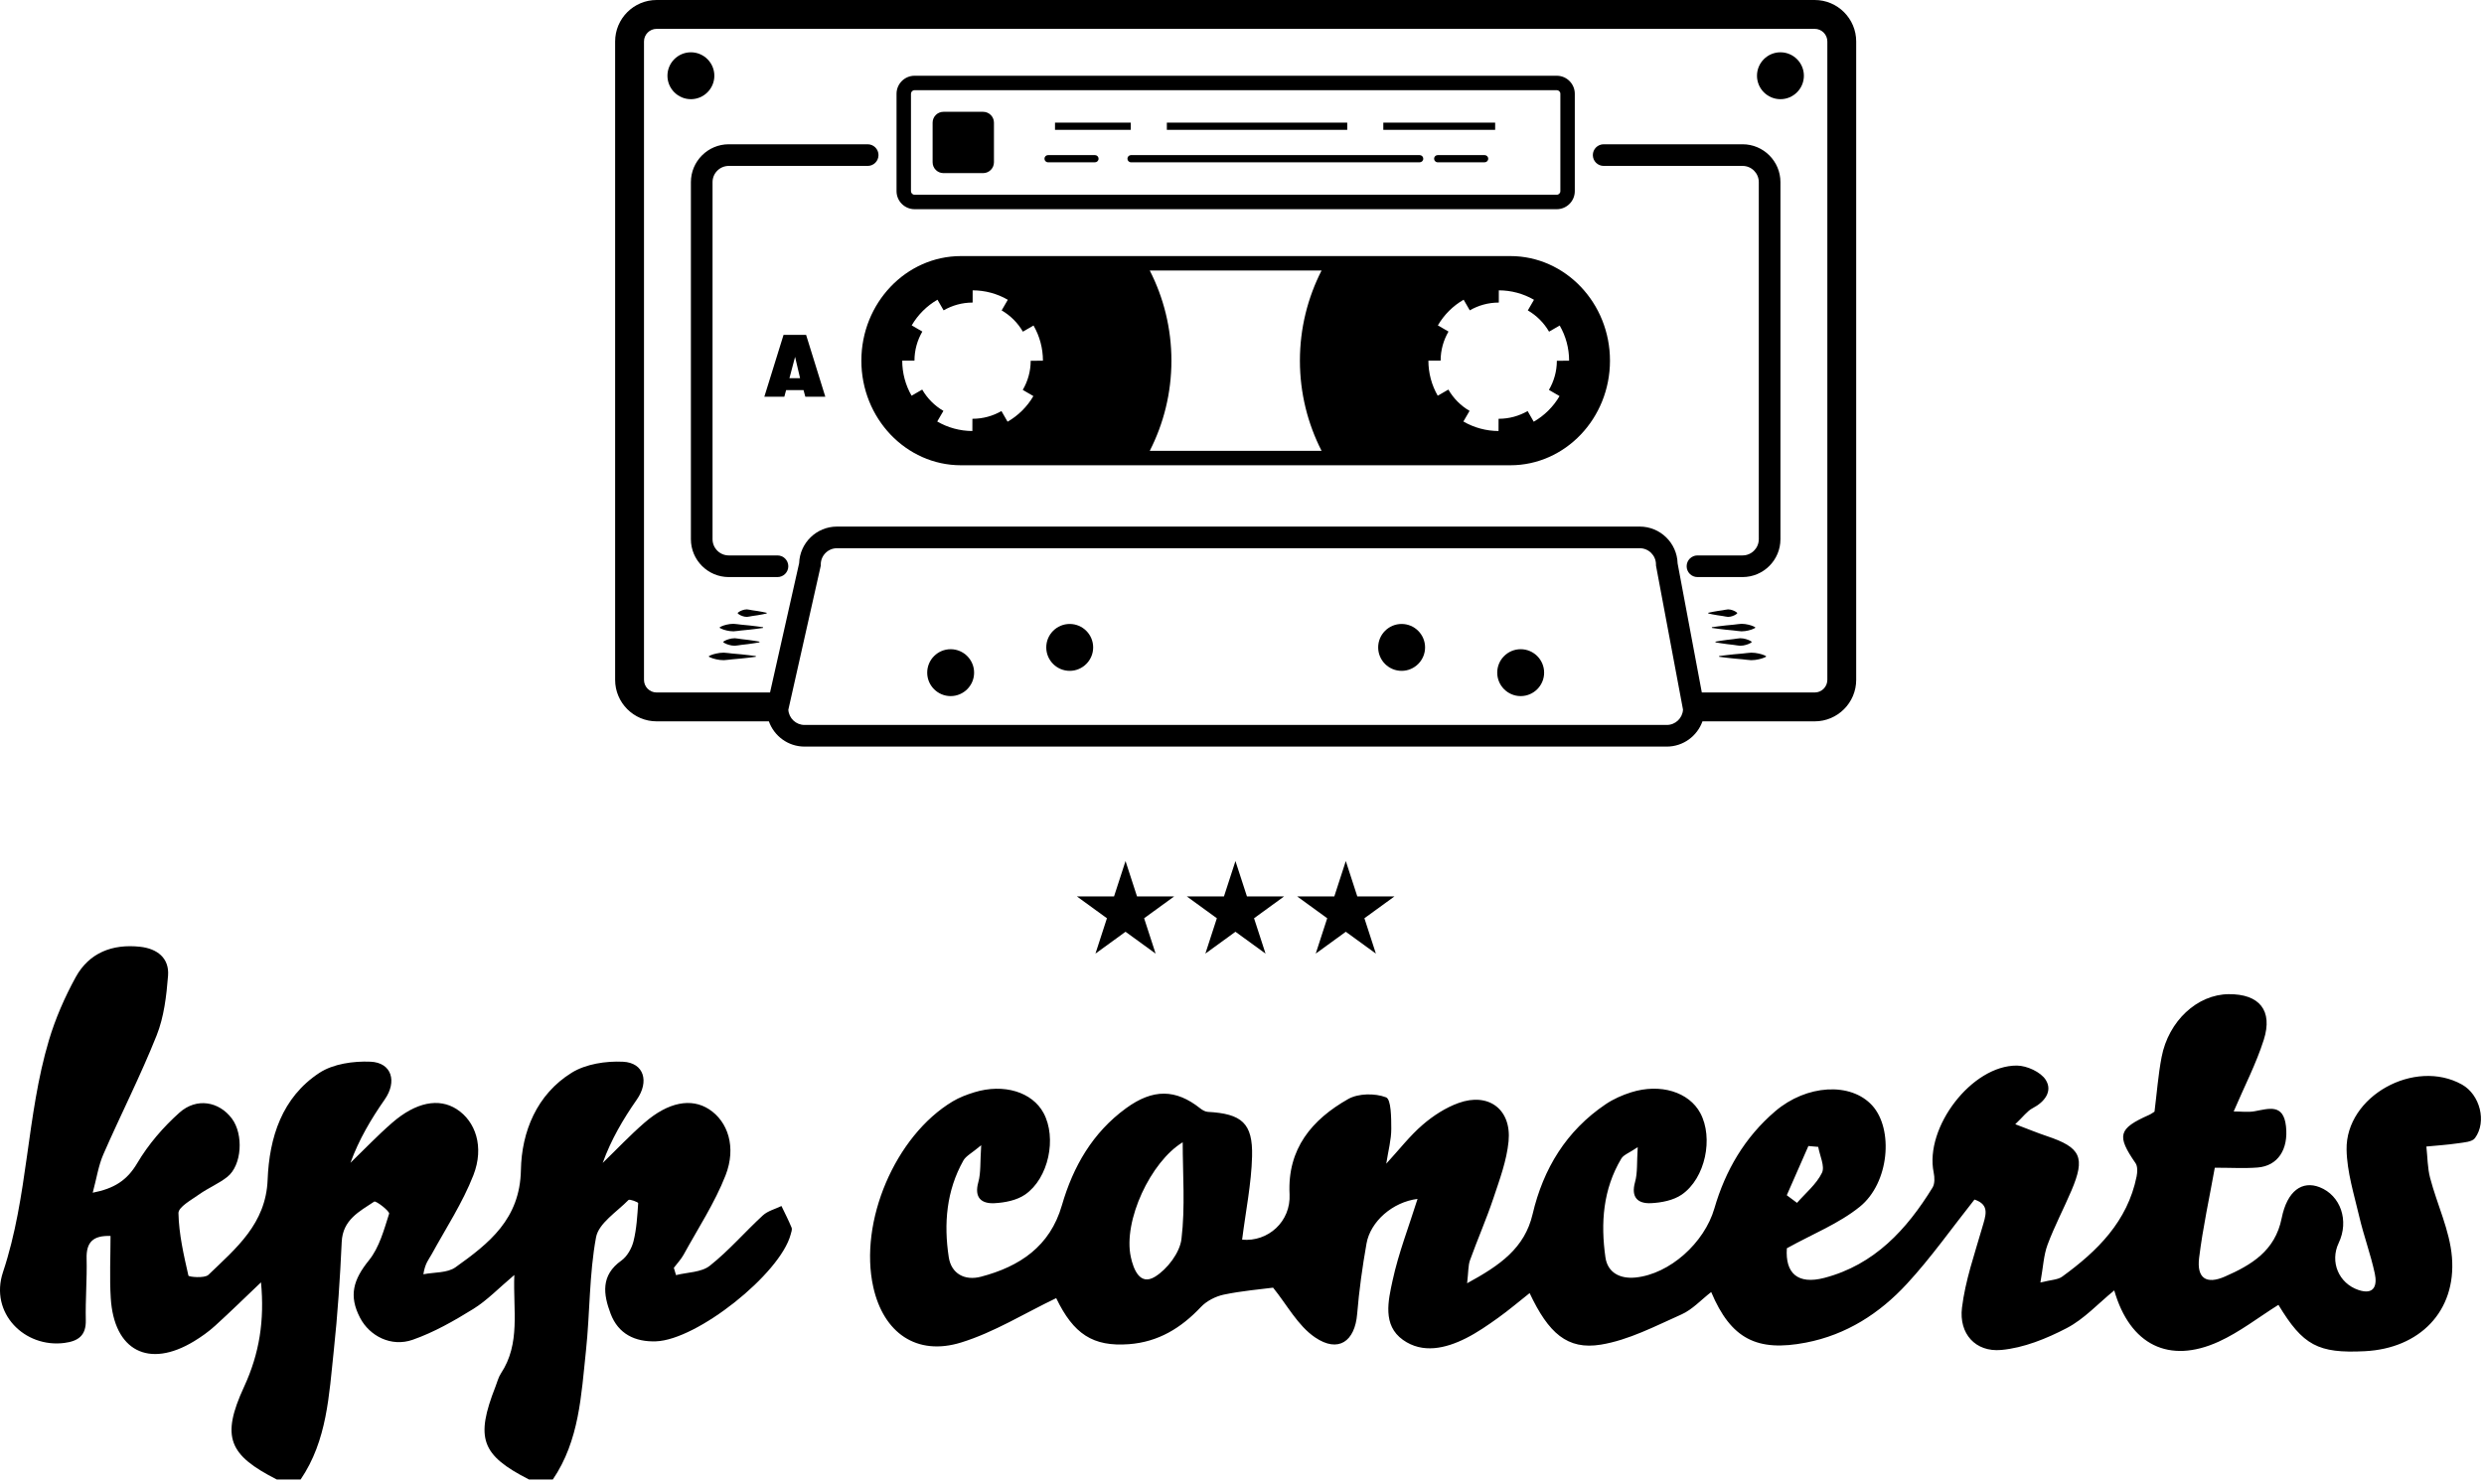 <?xml version="1.0" encoding="UTF-8" standalone="no"?><!DOCTYPE svg PUBLIC "-//W3C//DTD SVG 1.1//EN" "http://www.w3.org/Graphics/SVG/1.1/DTD/svg11.dtd"><svg width="522" height="312" viewBox="0 0 522 312" version="1.1" xmlns="http://www.w3.org/2000/svg" xmlns:xlink="http://www.w3.org/1999/xlink" xml:space="preserve" xmlns:serif="http://www.serif.com/" style="fill:#000;fill-rule:evenodd;clip-rule:evenodd;stroke-linejoin:round;stroke-miterlimit:2;"><g id="kpp-logo"><g id="Wordmark"><path d="M58.169,311c-10.05,-5.128 -11.779,-8.862 -6.877,-19.49c3.251,-7.049 4.31,-13.983 3.558,-21.955c-3.476,3.306 -6.516,6.29 -9.669,9.15c-1.345,1.22 -2.855,2.298 -4.411,3.242c-9.514,5.773 -16.827,1.995 -17.498,-9.138c-0.259,-4.296 -0.043,-8.621 -0.043,-12.999c-3.646,-0.138 -5.117,1.292 -5.029,4.719c0.111,4.324 -0.269,8.661 -0.169,12.986c0.076,3.251 -1.625,4.401 -4.469,4.776c-8.385,1.107 -15.807,-6.259 -12.932,-14.888c5.308,-15.936 4.908,-32.82 9.647,-48.724c1.362,-4.571 3.319,-9.049 5.61,-13.237c2.84,-5.192 7.749,-7.055 13.539,-6.429c3.577,0.387 6.185,2.346 5.888,6.1c-0.334,4.232 -0.85,8.652 -2.401,12.546c-3.374,8.471 -7.54,16.623 -11.193,24.988c-1.036,2.371 -1.416,5.028 -2.236,8.068c4.475,-0.871 7.208,-2.569 9.355,-6.209c2.321,-3.933 5.45,-7.573 8.868,-10.622c3.62,-3.229 8.322,-2.336 11.004,1.222c2.522,3.345 2.13,9.858 -0.956,12.293c-1.81,1.428 -4.028,2.329 -5.916,3.674c-1.633,1.163 -4.365,2.646 -4.338,3.939c0.093,4.401 1.108,8.799 2.093,13.125c0.067,0.293 3.407,0.607 4.199,-0.155c5.796,-5.577 12.089,-10.729 12.448,-19.994c0.344,-8.884 3.016,-17.316 10.881,-22.47c2.892,-1.894 7.153,-2.498 10.732,-2.344c4.503,0.194 5.609,4.189 3.006,7.92c-2.883,4.131 -5.455,8.48 -7.213,13.334c2.907,-2.81 5.699,-5.753 8.747,-8.402c5.025,-4.367 9.831,-5.278 13.576,-2.874c3.955,2.538 5.843,7.912 3.504,13.898c-2.269,5.807 -5.769,11.136 -8.785,16.643c-0.548,1.002 -1.372,1.852 -1.719,4.166c2.277,-0.451 5.027,-0.24 6.749,-1.469c7.041,-5.028 13.557,-10.118 13.747,-20.443c0.148,-8.032 3.326,-15.909 10.682,-20.461c2.966,-1.835 7.171,-2.473 10.749,-2.306c4.486,0.208 5.547,4.201 2.932,7.946c-2.882,4.128 -5.439,8.482 -7.174,13.329c2.916,-2.828 5.713,-5.794 8.775,-8.455c5.015,-4.356 9.843,-5.25 13.579,-2.826c3.933,2.551 5.797,7.934 3.45,13.918c-2.277,5.804 -5.777,11.131 -8.796,16.638c-0.548,1 -1.367,1.851 -2.062,2.771c0.154,0.513 0.308,1.025 0.461,1.537c2.399,-0.61 5.317,-0.562 7.09,-1.963c4.005,-3.166 7.38,-7.119 11.158,-10.592c1.034,-0.95 2.59,-1.331 3.907,-1.973c0.721,1.509 1.495,2.997 2.128,4.542c0.163,0.396 -0.069,0.985 -0.198,1.465c-2.224,8.284 -19.649,22.149 -28.311,22.439c-4.378,0.147 -7.906,-1.543 -9.517,-5.802c-1.536,-4.063 -2.13,-8.062 2.254,-11.171c1.224,-0.868 2.18,-2.577 2.555,-4.076c0.65,-2.594 0.795,-5.323 0.981,-8.007c0.013,-0.191 -1.799,-0.899 -2.037,-0.656c-2.456,2.51 -6.269,4.886 -6.819,7.837c-1.452,7.797 -1.27,15.883 -2.116,23.813c-0.997,9.347 -1.395,18.91 -6.968,27.106l-5,0c-10.046,-5.127 -11.315,-8.646 -7.043,-19.549c0.363,-0.926 0.603,-1.939 1.14,-2.754c4.163,-6.318 2.522,-13.258 2.812,-20.688c-3.287,2.77 -5.717,5.339 -8.623,7.139c-4.048,2.508 -8.285,4.924 -12.753,6.485c-4.495,1.57 -9.036,-0.783 -11.036,-4.613c-2.436,-4.663 -1.422,-8.033 1.865,-12.102c2.168,-2.683 3.159,-6.398 4.237,-9.79c0.161,-0.506 -2.771,-2.787 -3.138,-2.542c-3.099,2.062 -6.612,3.815 -6.825,8.465c-0.349,7.631 -0.853,15.267 -1.668,22.861c-1.003,9.341 -1.397,18.898 -6.968,27.088l-5,0Z" style="fill-rule:nonzero;"/><path d="M375.483,251.246c0.717,0.534 1.435,1.07 2.153,1.605c1.804,-2.073 4.073,-3.922 5.236,-6.308c0.666,-1.369 -0.462,-3.611 -0.782,-5.46c-0.688,-0.061 -1.377,-0.121 -2.066,-0.183c-1.514,3.448 -3.027,6.897 -4.541,10.345m-126.944,-11.129c-6.704,4.053 -12.573,16.508 -10.899,24.135c0.541,2.463 1.863,6.109 5.087,4.121c2.579,-1.591 5.206,-5.035 5.553,-7.928c0.81,-6.738 0.259,-13.64 0.259,-20.328m12.487,20.468c5.456,0.512 10.261,-3.805 9.969,-9.562c-0.484,-9.546 4.712,-15.691 12.321,-20.001c2.137,-1.21 5.641,-1.246 7.954,-0.356c1.083,0.416 1.097,4.315 1.1,6.636c0.003,2.267 -0.625,4.535 -1.056,7.314c2.736,-2.977 4.955,-5.858 7.653,-8.182c2.207,-1.901 4.821,-3.599 7.545,-4.579c6.315,-2.275 11.154,1.344 10.505,8.064c-0.392,4.055 -1.882,8.044 -3.189,11.959c-1.468,4.397 -3.343,8.657 -4.914,13.023c-0.402,1.12 -0.323,2.413 -0.608,4.848c6.943,-3.782 12.086,-7.382 13.763,-14.528c2.246,-9.573 7.089,-17.525 15.353,-23.103c1.618,-1.093 3.489,-1.922 5.357,-2.508c6.163,-1.934 12.157,-0.059 14.531,4.369c2.795,5.215 1.072,13.706 -3.896,17.133c-1.752,1.209 -4.256,1.697 -6.45,1.803c-2.766,0.133 -4.277,-1.195 -3.366,-4.448c0.551,-1.964 0.35,-4.138 0.56,-7.326c-1.799,1.218 -2.968,1.6 -3.444,2.395c-3.854,6.451 -4.368,13.556 -3.344,20.754c0.462,3.254 3.094,4.574 6.319,4.252c7.196,-0.718 14.481,-7.286 16.578,-14.522c2.316,-7.991 6.387,-14.963 12.787,-20.429c6.587,-5.626 15.865,-6.166 20.377,-1.214c4.52,4.962 3.616,16.258 -2.601,21.284c-4.393,3.552 -9.905,5.72 -15.332,8.735c-0.37,5.216 2.256,7.697 7.887,6.22c10.51,-2.757 17.283,-10.136 22.73,-18.986c0.496,-0.807 0.445,-2.152 0.237,-3.161c-1.951,-9.451 8.006,-22.555 17.504,-22.478c2.09,0.017 5.003,1.351 6.048,3.014c1.473,2.343 -0.18,4.609 -2.769,5.952c-1.123,0.583 -1.94,1.754 -3.639,3.36c2.6,0.984 4.609,1.82 6.666,2.508c7.124,2.382 8.107,4.457 5.146,11.425c-1.623,3.82 -3.578,7.508 -5.025,11.39c-0.82,2.199 -0.915,4.669 -1.504,7.953c2.235,-0.572 3.648,-0.561 4.569,-1.229c7.405,-5.372 13.735,-11.611 15.648,-21.066c0.181,-0.896 0.24,-2.122 -0.224,-2.794c-4.007,-5.799 -3.635,-7.263 2.814,-10.126c0.447,-0.198 0.847,-0.504 1.173,-0.701c0.49,-3.887 0.771,-7.711 1.486,-11.453c1.458,-7.628 7.507,-13.184 14.091,-13.243c6.436,-0.058 9.355,3.404 7.38,9.609c-1.596,5.015 -4.058,9.754 -6.32,15.046c1.612,0 3.041,0.205 4.387,-0.041c3.036,-0.556 6.077,-1.643 6.606,3.159c0.532,4.833 -1.685,8.337 -5.988,8.667c-2.772,0.212 -5.574,0.039 -8.972,0.039c-1.122,6.281 -2.515,12.585 -3.296,18.963c-0.52,4.243 1.486,5.647 5.435,3.914c5.53,-2.427 10.531,-5.375 11.911,-12.257c1.165,-5.807 4.334,-7.948 7.973,-6.526c4.425,1.731 6.243,7.046 4.01,11.731c-1.882,3.952 0,8.469 4.143,9.873c3.395,1.151 3.962,-1.044 3.452,-3.428c-0.865,-4.048 -2.329,-7.962 -3.271,-11.996c-1.087,-4.654 -2.579,-9.365 -2.663,-14.073c-0.199,-11.255 14.326,-19.24 24.257,-13.677c3.752,2.103 5.269,7.789 2.722,11.254c-0.598,0.814 -2.341,0.908 -3.593,1.093c-2.192,0.324 -4.411,0.461 -6.618,0.676c0.246,2.208 0.231,4.485 0.788,6.612c1.463,5.582 4.13,11.021 4.586,16.658c0.922,11.383 -6.81,19.175 -18.308,19.753c-9.836,0.496 -13.008,-1.219 -18.156,-9.746c-4.168,2.612 -8.112,5.712 -12.547,7.737c-10.425,4.759 -18.657,0.709 -21.956,-10.769c-3.404,2.778 -6.335,6.019 -9.968,7.913c-4.264,2.224 -9.055,4.173 -13.768,4.603c-5.428,0.495 -8.932,-3.411 -8.262,-8.889c0.694,-5.678 2.63,-11.221 4.231,-16.763c0.732,-2.534 1.737,-4.858 -1.606,-5.965c-4.757,5.999 -9.116,12.218 -14.226,17.745c-5.707,6.175 -12.662,10.678 -21.188,12.326c-10.301,1.991 -15.762,-0.779 -19.91,-10.629c-2.118,1.637 -3.957,3.688 -6.254,4.709c-5.518,2.456 -11.092,5.397 -16.937,6.349c-7.057,1.149 -10.996,-2.419 -14.967,-10.832c-2.234,1.766 -4.362,3.582 -6.629,5.202c-2.157,1.543 -4.362,3.077 -6.721,4.269c-4.321,2.183 -9.149,3.288 -13.265,0.361c-4.342,-3.087 -3.099,-8.251 -2.177,-12.505c1.242,-5.729 3.397,-11.26 5.239,-17.127c-5.239,0.648 -9.901,4.743 -10.721,9.372c-0.868,4.901 -1.558,9.853 -1.967,14.81c-0.475,5.769 -3.948,8.26 -8.862,4.913c-3.621,-2.466 -5.914,-6.884 -8.807,-10.442c-2.623,0.348 -6.528,0.666 -10.333,1.459c-1.733,0.363 -3.627,1.329 -4.83,2.604c-4.164,4.416 -8.946,7.352 -15.113,7.817c-7.599,0.572 -11.66,-2.142 -15.301,-9.678c-6.648,3.18 -13.028,7.178 -19.979,9.325c-9.358,2.891 -16.303,-2.034 -18.452,-11.618c-3.084,-13.751 4.593,-31.814 16.676,-39.06c1.402,-0.84 2.988,-1.439 4.559,-1.921c6.185,-1.894 12.161,-0.061 14.543,4.365c2.806,5.214 1.094,13.695 -3.878,17.136c-1.75,1.213 -4.252,1.703 -6.446,1.815c-2.756,0.137 -4.295,-1.171 -3.384,-4.434c0.549,-1.969 0.357,-4.143 0.601,-7.75c-2.021,1.695 -3.214,2.266 -3.744,3.208c-3.576,6.364 -4.147,13.316 -3.073,20.331c0.53,3.463 3.35,4.997 6.764,4.101c8.125,-2.13 14.508,-6.361 17.006,-14.995c2.37,-8.189 6.46,-15.299 13.484,-20.419c5.658,-4.123 10.445,-4.064 15.598,0.032c0.449,0.357 1.049,0.7 1.596,0.73c7.11,0.39 9.472,2.36 9.291,9.369c-0.148,5.732 -1.327,11.438 -2.092,17.497" style="fill-rule:nonzero;"/></g><g id="Cassette"><path d="M374.15,10.993c-2.717,0 -4.928,2.211 -4.928,4.928c0,2.717 2.211,4.928 4.928,4.928c2.717,0 4.928,-2.211 4.928,-4.928c0,-2.717 -2.211,-4.928 -4.928,-4.928" style="fill-rule:nonzero;"/><path d="M145.188,10.993c-2.717,0 -4.928,2.211 -4.928,4.928c0,2.717 2.211,4.928 4.928,4.928c2.717,0 4.928,-2.211 4.928,-4.928c0,-2.717 -2.211,-4.928 -4.928,-4.928" style="fill-rule:nonzero;"/><path d="M199.775,136.468c-2.717,0 -4.928,2.211 -4.928,4.928c0,2.717 2.211,4.928 4.928,4.928c2.717,0 4.928,-2.211 4.928,-4.928c0,-2.717 -2.211,-4.928 -4.928,-4.928" style="fill-rule:nonzero;"/><path d="M224.794,131.161c-2.717,0 -4.928,2.211 -4.928,4.928c0,2.717 2.211,4.928 4.928,4.928c2.717,0 4.928,-2.211 4.928,-4.928c0,-2.717 -2.211,-4.928 -4.928,-4.928" style="fill-rule:nonzero;"/><path d="M294.544,131.161c-2.717,0 -4.928,2.211 -4.928,4.928c0,2.717 2.211,4.928 4.928,4.928c2.717,0 4.928,-2.211 4.928,-4.928c0,-2.717 -2.211,-4.928 -4.928,-4.928" style="fill-rule:nonzero;"/><path d="M319.563,136.468c-2.717,0 -4.928,2.211 -4.928,4.928c0,2.717 2.211,4.928 4.928,4.928c2.717,0 4.928,-2.211 4.928,-4.928c0,-2.717 -2.211,-4.928 -4.928,-4.928" style="fill-rule:nonzero;"/><path d="M192.194,18.954c-0.418,0 -0.758,0.34 -0.758,0.758l0,20.47c0,0.418 0.34,0.758 0.758,0.758l134.951,0c0.418,0 0.758,-0.34 0.758,-0.758l0,-20.47c0,-0.418 -0.34,-0.758 -0.758,-0.758l-134.951,0Zm134.951,25.019l-134.951,0c-2.09,0 -3.791,-1.701 -3.791,-3.791l0,-20.47c0,-2.09 1.701,-3.791 3.791,-3.791l134.951,0c2.09,0 3.791,1.701 3.791,3.791l0,20.47c0,2.09 -1.701,3.791 -3.791,3.791" style="fill-rule:nonzero;"/><path d="M237.626,27.293l-15.921,0l0,-1.516l15.921,0l0,1.516Zm45.489,0l-37.908,0l0,-1.516l37.908,0l0,1.516Zm31.084,0l-23.503,0l0,-1.516l23.503,0l0,1.516Z" style="fill-rule:nonzero;"/><path d="M230.101,34.117l-9.856,0c-0.419,0 -0.758,-0.339 -0.758,-0.758c0,-0.419 0.339,-0.758 0.758,-0.758l9.856,0c0.419,0 0.758,0.339 0.758,0.758c0,0.419 -0.339,0.758 -0.758,0.758m68.234,0l-60.652,0c-0.419,0 -0.759,-0.339 -0.759,-0.758c0,-0.419 0.34,-0.758 0.759,-0.758l60.652,0c0.419,0 0.758,0.339 0.758,0.758c0,0.419 -0.339,0.758 -0.758,0.758m13.646,0l-9.855,0c-0.42,0 -0.759,-0.339 -0.759,-0.758c0,-0.419 0.339,-0.758 0.759,-0.758l9.855,0c0.42,0 0.759,0.339 0.759,0.758c0,0.419 -0.339,0.758 -0.759,0.758" style="fill-rule:nonzero;"/><path d="M208.873,34.117c0,1.251 -1.024,2.274 -2.274,2.274l-8.34,0c-1.251,0 -2.275,-1.023 -2.275,-2.274l0,-8.34c0,-1.251 1.024,-2.274 2.275,-2.274l8.34,0c1.25,0 2.274,1.023 2.274,2.274l0,8.34Z" style="fill-rule:nonzero;"/><path d="M366.19,30.326l-29.189,0c-1.256,0 -2.274,1.018 -2.274,2.274c0,1.257 1.018,2.275 2.274,2.275l29.189,0c1.881,0 3.412,1.53 3.412,3.412l0,75.057c0,1.881 -1.531,3.411 -3.412,3.411l-9.477,0c-1.256,0 -2.274,1.018 -2.274,2.275c0,1.256 1.018,2.274 2.274,2.274l9.477,0c4.39,0 7.961,-3.571 7.961,-7.96l0,-75.057c0,-4.39 -3.571,-7.961 -7.961,-7.961" style="fill-rule:nonzero;"/><path d="M182.338,30.326l-29.189,0c-4.389,0 -7.96,3.571 -7.96,7.961l0,75.057c0,4.389 3.571,7.96 7.96,7.96l10.235,0c1.256,0 2.275,-1.018 2.275,-2.274c0,-1.257 -1.019,-2.275 -2.275,-2.275l-10.235,0c-1.881,0 -3.412,-1.53 -3.412,-3.411l0,-75.057c0,-1.882 1.531,-3.412 3.412,-3.412l29.189,0c1.256,0 2.274,-1.018 2.274,-2.275c0,-1.256 -1.018,-2.274 -2.274,-2.274" style="fill-rule:nonzero;"/><path d="M384.006,142.912c0,1.463 -1.191,2.654 -2.654,2.654l-23.723,0l-5.089,-27.144c-0.122,-4.284 -3.644,-7.731 -7.958,-7.731l-168.689,0c-4.298,0 -7.811,3.423 -7.956,7.687l-6.117,27.188l-23.835,0c-1.463,0 -2.653,-1.191 -2.653,-2.654l0,-134.193c0,-1.463 1.19,-2.654 2.653,-2.654l243.367,0c1.463,0 2.654,1.191 2.654,2.654l0,134.193Zm-33.738,9.477l-181.198,0c-1.807,0 -3.291,-1.412 -3.405,-3.19l6.816,-30.295l0,-0.253c0,-1.881 1.531,-3.412 3.412,-3.412l168.689,0c1.881,0 3.412,1.531 3.412,3.412l0,0.211l5.681,30.3c-0.097,1.796 -1.588,3.227 -3.407,3.227m31.084,-152.389l-243.367,0c-4.807,0 -8.718,3.911 -8.718,8.719l0,134.193c0,4.807 3.911,8.719 8.718,8.719l23.589,0c1.096,3.087 4.038,5.307 7.496,5.307l181.198,0c3.458,0 6.4,-2.22 7.496,-5.307l23.588,0c4.808,0 8.719,-3.912 8.719,-8.719l0,-134.193c0,-4.808 -3.911,-8.719 -8.719,-8.719" style="fill-rule:nonzero;"/><path d="M327.731,83.26c-1.305,2.236 -3.182,4.098 -5.426,5.386l-1.285,-2.239c-1.788,1.027 -3.856,1.622 -6.066,1.622c-0.013,0 -0.025,-0.002 -0.038,-0.002l-0.008,2.574c-2.597,-0.008 -5.15,-0.7 -7.385,-2l1.3,-2.234c-1.848,-1.076 -3.387,-2.62 -4.454,-4.475l-2.238,1.288c-1.284,-2.232 -1.962,-4.778 -1.962,-7.365l2.572,-0.013c0.002,-2.228 0.61,-4.309 1.654,-6.107l-2.233,-1.297c1.3,-2.238 3.172,-4.105 5.414,-5.398l1.29,2.237c1.794,-1.035 3.869,-1.636 6.088,-1.636c0.005,0 0.009,0.001 0.013,0.001l0.002,-2.572c2.598,0.002 5.153,0.689 7.39,1.985l-1.295,2.235c1.851,1.072 3.391,2.614 4.462,4.466l2.236,-1.292c1.294,2.238 1.978,4.794 1.978,7.391l-2.573,0.026c-0.004,2.232 -0.617,4.317 -1.667,6.116l2.231,1.303Zm-86.116,-26.399l36.108,0c-2.904,5.69 -4.554,12.127 -4.554,18.954c0,6.827 1.65,13.264 4.554,18.954l-36.108,0c2.905,-5.69 4.554,-12.127 4.554,-18.954c0,-6.827 -1.649,-13.264 -4.554,-18.954m-24.454,26.399c-1.305,2.236 -3.182,4.098 -5.426,5.386l-1.285,-2.239c-1.789,1.027 -3.856,1.622 -6.066,1.622c-0.013,0 -0.025,-0.002 -0.038,-0.002l-0.008,2.574c-2.597,-0.008 -5.151,-0.7 -7.385,-2l1.3,-2.234c-1.849,-1.076 -3.387,-2.62 -4.454,-4.475l-2.238,1.288c-1.284,-2.232 -1.962,-4.778 -1.962,-7.365l2.572,-0.013c0.002,-2.228 0.61,-4.309 1.654,-6.107l-2.233,-1.297c1.3,-2.238 3.172,-4.105 5.414,-5.398l1.29,2.237c1.794,-1.035 3.869,-1.636 6.088,-1.636c0.004,0 0.008,0.001 0.013,0.001l0.002,-2.572c2.598,0.002 5.153,0.689 7.389,1.985l-1.295,2.235c1.851,1.072 3.392,2.614 4.463,4.466l2.236,-1.292c1.294,2.238 1.978,4.794 1.978,7.391l-2.573,0.026c-0.005,2.232 -0.617,4.317 -1.667,6.116l2.231,1.303Zm100.229,-29.431l-115.442,0c-11.545,0 -20.937,9.863 -20.937,21.986c0,12.123 9.392,21.987 20.937,21.987l115.442,0c11.545,0 20.938,-9.864 20.938,-21.987c0,-12.123 -9.393,-21.986 -20.938,-21.986" style="fill-rule:nonzero;"/><path d="M168.131,79.495l-1.05,-4.477l-1.184,4.477l2.234,0Zm5.303,3.902l-4.199,0l-0.377,-1.394l-3.662,0l-0.376,1.394l-4.2,0l4.038,-13.006l4.738,0l4.038,13.006Z" style="fill-rule:nonzero;"/><path d="M161.109,128.962c0,0 -1.516,0.343 -3.033,0.531c-0.379,0.044 -0.758,0.173 -1.113,0.183c-0.356,-0.001 -0.687,-0.079 -0.972,-0.183c-0.568,-0.191 -0.947,-0.531 -0.947,-0.531l0,-0.152c0,0 0.379,-0.34 0.947,-0.53c0.285,-0.105 0.616,-0.183 0.972,-0.184c0.355,0.011 0.734,0.139 1.113,0.184c1.517,0.188 3.033,0.53 3.033,0.53l0,0.152Z" style="fill-rule:nonzero;"/><path d="M160.351,131.995c0,0 -2.274,0.343 -4.549,0.531c-0.569,0.044 -1.137,0.173 -1.67,0.183c-0.533,-0.001 -1.031,-0.079 -1.457,-0.183c-0.853,-0.191 -1.422,-0.531 -1.422,-0.531l0,-0.152c0,0 0.569,-0.34 1.422,-0.53c0.426,-0.105 0.924,-0.183 1.457,-0.184c0.533,0.011 1.101,0.139 1.67,0.184c2.275,0.188 4.549,0.53 4.549,0.53l0,0.152Z" style="fill-rule:nonzero;"/><path d="M159.593,135.027c0,0 -1.895,0.343 -3.791,0.531c-0.474,0.044 -0.947,0.173 -1.392,0.183c-0.444,-0.001 -0.859,-0.079 -1.214,-0.183c-0.711,-0.191 -1.185,-0.531 -1.185,-0.531l0,-0.152c0,0 0.474,-0.34 1.185,-0.53c0.355,-0.105 0.77,-0.183 1.214,-0.184c0.445,0.011 0.918,0.139 1.392,0.184c1.896,0.188 3.791,0.53 3.791,0.53l0,0.152Z" style="fill-rule:nonzero;"/><path d="M158.835,138.06c0,0 -2.464,0.343 -4.928,0.531c-0.616,0.044 -1.232,0.173 -1.809,0.183c-0.578,-0.001 -1.117,-0.079 -1.579,-0.183c-0.924,-0.191 -1.54,-0.531 -1.54,-0.531l0,-0.152c0,0 0.616,-0.34 1.54,-0.53c0.462,-0.105 1.001,-0.183 1.579,-0.184c0.577,0.011 1.193,0.139 1.809,0.184c2.464,0.188 4.928,0.53 4.928,0.53l0,0.152Z" style="fill-rule:nonzero;"/><path d="M358.987,128.81c0,0 1.516,-0.343 3.033,-0.531c0.379,-0.044 0.758,-0.173 1.113,-0.183c0.356,0.001 0.687,0.079 0.972,0.183c0.568,0.191 0.947,0.531 0.947,0.531l0,0.152c0,0 -0.379,0.34 -0.947,0.53c-0.285,0.105 -0.616,0.183 -0.972,0.184c-0.355,-0.011 -0.734,-0.139 -1.113,-0.184c-1.517,-0.188 -3.033,-0.53 -3.033,-0.53l0,-0.152Z" style="fill-rule:nonzero;"/><path d="M359.745,131.843c0,0 2.274,-0.343 4.549,-0.531c0.569,-0.044 1.137,-0.173 1.67,-0.183c0.533,0.001 1.031,0.079 1.457,0.183c0.853,0.191 1.422,0.531 1.422,0.531l0,0.152c0,0 -0.569,0.34 -1.422,0.53c-0.426,0.105 -0.924,0.183 -1.457,0.184c-0.533,-0.011 -1.101,-0.139 -1.67,-0.184c-2.275,-0.188 -4.549,-0.53 -4.549,-0.53l0,-0.152Z" style="fill-rule:nonzero;"/><path d="M360.504,134.876c0,0 1.895,-0.343 3.791,-0.531c0.474,-0.044 0.947,-0.173 1.392,-0.183c0.444,0.001 0.859,0.079 1.214,0.183c0.711,0.191 1.185,0.531 1.185,0.531l0,0.152c0,0 -0.474,0.34 -1.185,0.53c-0.355,0.105 -0.77,0.183 -1.214,0.184c-0.445,-0.011 -0.918,-0.139 -1.392,-0.184c-1.896,-0.188 -3.791,-0.53 -3.791,-0.53l0,-0.152Z" style="fill-rule:nonzero;"/><path d="M361.262,137.908c0,0 2.464,-0.343 4.928,-0.531c0.616,-0.044 1.232,-0.173 1.809,-0.183c0.578,0.001 1.117,0.079 1.579,0.183c0.924,0.191 1.54,0.531 1.54,0.531l0,0.152c0,0 -0.616,0.34 -1.54,0.53c-0.462,0.105 -1.001,0.183 -1.579,0.184c-0.577,-0.011 -1.193,-0.139 -1.809,-0.184c-2.464,-0.188 -4.928,-0.53 -4.928,-0.53l0,-0.152Z" style="fill-rule:nonzero;"/></g><g id="Stars"><path d="M236.524,181l2.414,7.431l7.814,0l-6.321,4.592l2.414,7.431l-6.321,-4.592l-6.321,4.592l2.414,-7.431l-6.321,-4.592l7.814,0l2.414,-7.431Z" style="fill-rule:nonzero;"/><path d="M259.624,181l2.414,7.431l7.814,0l-6.321,4.592l2.414,7.431l-6.321,-4.592l-6.321,4.592l2.414,-7.431l-6.321,-4.592l7.814,0l2.414,-7.431Z" style="fill-rule:nonzero;"/><path d="M282.815,181l2.414,7.431l7.814,0l-6.321,4.592l2.414,7.431l-6.321,-4.592l-6.321,4.592l2.414,-7.431l-6.321,-4.592l7.814,0l2.414,-7.431Z" style="fill-rule:nonzero;"/></g></g></svg>
